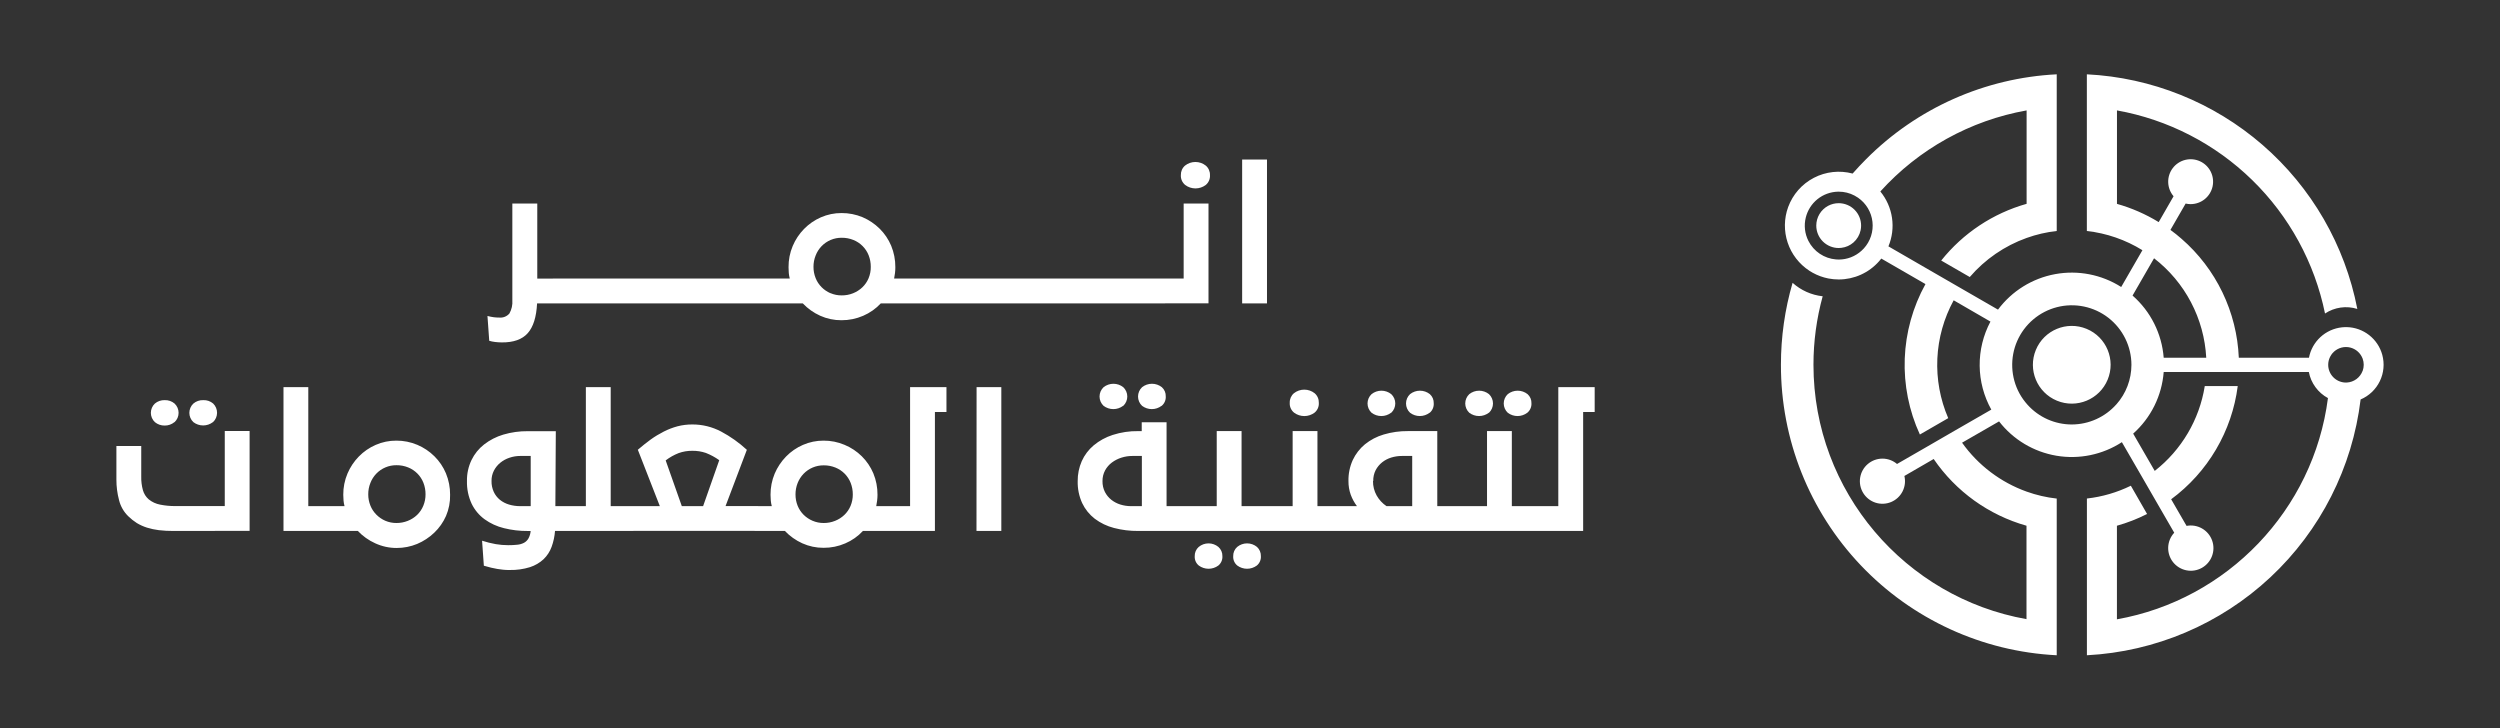 <svg width="278" height="81" viewBox="0 0 278 81" fill="none" xmlns="http://www.w3.org/2000/svg">
<rect x="0" y="0" width="278" height="81" fill="#333333" stroke="none"/>
<path fill-rule="evenodd" clip-rule="evenodd" d="M140.889 17.742H138.127V33.735H140.889V17.742ZM129.18 30.976H131.623V22.629H134.385V33.731H129.559V33.735H126.08H125.685H122.589H122.195H119.099H118.704H115.611H115.213H112.106H111.726H108.626H108.232H105.136H104.741H101.634V33.735H97.946C97.395 34.326 96.727 34.797 95.984 35.116C95.222 35.446 94.398 35.614 93.567 35.609C92.751 35.615 91.944 35.444 91.2 35.108C90.473 34.779 89.817 34.313 89.268 33.735H85.926V33.735H82.811H82.416H79.32H78.925H75.829H75.434H72.357H71.944H68.852H68.472H65.357V33.735H61.874V33.739H59.723C59.647 35.257 59.299 36.362 58.679 37.055C58.06 37.748 57.097 38.088 55.792 38.076C55.538 38.074 55.285 38.058 55.033 38.026C54.82 38 54.609 37.957 54.403 37.897L54.206 35.135C54.433 35.196 54.664 35.242 54.897 35.275C55.099 35.302 55.303 35.314 55.507 35.313C55.719 35.335 55.934 35.305 56.132 35.227C56.33 35.148 56.506 35.023 56.646 34.862C56.899 34.412 57.012 33.897 56.972 33.382V22.633H59.745V30.98H61.472V30.976H64.963V30.976H68.472H68.852H71.944H72.357H75.434H75.829H78.925H79.32H82.416H82.811H86.305V30.976H87.823C87.77 30.775 87.733 30.569 87.713 30.362C87.713 30.259 87.706 30.155 87.7 30.049L87.7 30.048V30.048V30.048V30.048V30.048V30.048V30.048V30.048V30.047V30.047V30.047V30.047V30.047V30.047V30.047V30.047V30.047V30.047C87.693 29.937 87.686 29.826 87.686 29.713C87.678 28.904 87.836 28.102 88.149 27.357C88.445 26.651 88.873 26.007 89.409 25.46C89.944 24.912 90.581 24.472 91.283 24.166C92.008 23.849 92.791 23.687 93.582 23.692C94.385 23.687 95.18 23.845 95.92 24.154C96.626 24.456 97.27 24.889 97.817 25.429C98.365 25.971 98.801 26.616 99.099 27.326C99.411 28.083 99.568 28.895 99.562 29.713C99.563 29.93 99.55 30.146 99.524 30.362C99.498 30.574 99.463 30.779 99.425 30.976H101.251V30.976H104.741H105.136H108.232H108.626H111.726H112.106H115.213H115.611H118.704H119.099H122.195H122.589H125.685H126.08L129.18 30.976ZM134.074 20.573C133.746 20.819 133.346 20.952 132.936 20.952C132.526 20.952 132.126 20.819 131.798 20.573C131.634 20.441 131.505 20.272 131.421 20.08C131.336 19.887 131.299 19.678 131.312 19.468C131.306 19.269 131.344 19.071 131.424 18.889C131.504 18.706 131.624 18.544 131.775 18.414C132.103 18.153 132.51 18.012 132.928 18.012C133.347 18.012 133.754 18.153 134.082 18.414C134.234 18.543 134.355 18.705 134.435 18.888C134.516 19.071 134.555 19.269 134.549 19.468C134.563 19.677 134.528 19.886 134.445 20.078C134.363 20.27 134.235 20.44 134.074 20.573ZM93.598 32.847C93.17 32.852 92.746 32.768 92.353 32.6H92.334C91.97 32.441 91.639 32.215 91.359 31.933C91.073 31.646 90.848 31.304 90.699 30.927C90.538 30.528 90.457 30.101 90.46 29.671C90.457 29.24 90.538 28.812 90.699 28.412C90.846 28.031 91.066 27.683 91.348 27.387C91.638 27.084 91.987 26.843 92.374 26.68C92.761 26.516 93.178 26.434 93.598 26.439C94.043 26.434 94.486 26.518 94.899 26.685C95.283 26.839 95.632 27.07 95.923 27.364C96.215 27.657 96.444 28.007 96.595 28.393C96.754 28.8 96.834 29.234 96.83 29.671C96.837 30.109 96.752 30.543 96.584 30.946C96.425 31.325 96.19 31.667 95.893 31.951C95.593 32.235 95.241 32.459 94.857 32.612C94.457 32.772 94.029 32.852 93.598 32.847ZM19.276 59.042C18.739 59.046 18.202 59.017 17.668 58.955C17.216 58.9 16.77 58.805 16.336 58.67C15.946 58.545 15.572 58.376 15.22 58.166C14.876 57.947 14.555 57.693 14.264 57.407C13.763 56.92 13.408 56.302 13.24 55.623C13.04 54.873 12.941 54.1 12.944 53.324V49.598H15.706V52.99C15.694 53.502 15.756 54.014 15.892 54.508C16.002 54.902 16.225 55.255 16.533 55.525C16.904 55.827 17.345 56.03 17.816 56.117C18.361 56.226 18.917 56.279 19.474 56.276H24.994V47.929H27.756V59.031L19.276 59.042ZM19.394 46.942C19.089 47.194 18.704 47.328 18.309 47.322C17.914 47.328 17.529 47.194 17.224 46.942C17.082 46.81 16.969 46.65 16.892 46.472C16.815 46.294 16.775 46.102 16.775 45.908C16.775 45.715 16.815 45.523 16.892 45.345C16.969 45.167 17.082 45.007 17.224 44.874C17.529 44.616 17.92 44.481 18.32 44.495C18.719 44.481 19.109 44.617 19.413 44.874C19.554 45.007 19.667 45.167 19.744 45.345C19.82 45.523 19.86 45.715 19.86 45.908C19.86 46.102 19.82 46.294 19.744 46.472C19.667 46.65 19.554 46.81 19.413 46.942H19.394ZM23.674 46.942C23.363 47.181 22.981 47.31 22.589 47.31C22.196 47.31 21.815 47.181 21.504 46.942C21.362 46.81 21.249 46.65 21.172 46.472C21.095 46.294 21.055 46.102 21.055 45.908C21.055 45.715 21.095 45.523 21.172 45.345C21.249 45.167 21.362 45.007 21.504 44.874C21.809 44.616 22.2 44.481 22.6 44.495C23.003 44.477 23.398 44.613 23.704 44.874C23.843 45.009 23.952 45.171 24.027 45.349C24.101 45.528 24.139 45.719 24.137 45.913C24.135 46.106 24.094 46.297 24.017 46.474C23.939 46.651 23.826 46.81 23.685 46.942H23.674ZM34.282 43.05H31.524V59.042H36.809V59.038H39.788C40.337 59.616 40.993 60.083 41.719 60.412C42.469 60.759 43.287 60.938 44.113 60.935C44.895 60.936 45.668 60.783 46.39 60.484C47.093 60.188 47.735 59.766 48.287 59.239C48.842 58.711 49.287 58.078 49.596 57.377C49.915 56.633 50.071 55.829 50.051 55.02C50.058 54.202 49.9 53.39 49.588 52.634C49.29 51.923 48.854 51.278 48.306 50.737C47.76 50.196 47.116 49.765 46.409 49.466C45.669 49.153 44.874 48.994 44.072 48.999C43.28 48.994 42.497 49.156 41.772 49.473C41.07 49.779 40.433 50.219 39.898 50.767C39.363 51.315 38.936 51.959 38.638 52.664C38.324 53.41 38.165 54.211 38.172 55.02C38.172 55.244 38.183 55.46 38.202 55.673C38.221 55.879 38.258 56.084 38.312 56.284H36.809V56.284H34.282V43.05ZM42.842 57.908C43.235 58.077 43.659 58.162 44.087 58.158C44.518 58.161 44.946 58.079 45.346 57.919C45.731 57.768 46.083 57.544 46.382 57.259C46.681 56.97 46.916 56.623 47.073 56.238C47.24 55.835 47.324 55.403 47.319 54.967C47.323 54.529 47.243 54.093 47.084 53.685C46.933 53.3 46.704 52.949 46.413 52.656C46.121 52.362 45.772 52.131 45.388 51.977C44.975 51.81 44.533 51.726 44.087 51.731C43.667 51.727 43.25 51.809 42.863 51.972C42.476 52.135 42.127 52.376 41.837 52.679C41.555 52.975 41.335 53.323 41.188 53.704C41.027 54.105 40.946 54.535 40.949 54.967C40.946 55.396 41.027 55.822 41.188 56.219C41.337 56.596 41.562 56.938 41.848 57.225C42.133 57.514 42.47 57.746 42.842 57.908ZM63.217 56.284H61.757L61.806 47.948H58.691C57.77 47.938 56.853 48.066 55.971 48.327C55.195 48.556 54.469 48.928 53.831 49.424C53.238 49.887 52.759 50.48 52.431 51.158C52.084 51.885 51.911 52.682 51.926 53.487C51.903 54.361 52.082 55.229 52.45 56.022C52.781 56.705 53.275 57.296 53.888 57.744C54.534 58.209 55.265 58.544 56.039 58.731C56.907 58.948 57.8 59.054 58.695 59.046H59.01C58.987 59.337 58.903 59.62 58.763 59.877C58.646 60.08 58.475 60.246 58.27 60.359C58.034 60.48 57.776 60.554 57.511 60.575C57.177 60.611 56.841 60.627 56.505 60.624C56.043 60.624 55.581 60.585 55.124 60.507C54.611 60.415 54.103 60.288 53.607 60.127L53.804 62.908L54.612 63.125C54.851 63.178 55.079 63.227 55.295 63.265C55.434 63.289 55.573 63.306 55.715 63.322C55.794 63.332 55.875 63.341 55.955 63.352C56.179 63.383 56.422 63.383 56.684 63.383C57.446 63.399 58.206 63.293 58.934 63.068C59.499 62.886 60.017 62.583 60.452 62.18C60.847 61.796 61.151 61.328 61.339 60.81C61.545 60.241 61.673 59.646 61.719 59.042L63.225 59.042L63.589 59.042L70.434 59.042V59.031H83.911L83.911 59.042H87.28C87.831 59.62 88.488 60.086 89.215 60.416C89.959 60.751 90.767 60.922 91.583 60.916C92.413 60.922 93.235 60.754 93.996 60.423C94.74 60.106 95.408 59.635 95.957 59.042H99.645V59.042H103.963V45.812H105.246V43.05H101.201V56.284H99.27V56.284H97.437C97.479 56.087 97.509 55.882 97.536 55.673C97.563 55.456 97.577 55.239 97.578 55.02C97.584 54.202 97.427 53.39 97.115 52.634C96.815 51.924 96.379 51.279 95.832 50.737C95.281 50.194 94.631 49.762 93.916 49.466C93.178 49.153 92.384 48.994 91.583 48.999C90.792 48.995 90.008 49.156 89.284 49.473C88.581 49.779 87.944 50.218 87.409 50.767C86.875 51.316 86.446 51.959 86.146 52.664C85.834 53.41 85.677 54.212 85.683 55.02C85.683 55.134 85.691 55.245 85.698 55.355L85.698 55.355C85.706 55.462 85.713 55.568 85.713 55.673C85.732 55.879 85.769 56.084 85.823 56.284H84.309V56.272H80.682L83.05 50.019C82.187 49.223 81.225 48.541 80.189 47.989C79.199 47.465 78.095 47.194 76.975 47.2C76.422 47.199 75.871 47.267 75.336 47.405C74.811 47.546 74.302 47.742 73.818 47.989C73.309 48.246 72.821 48.541 72.358 48.873C71.876 49.23 71.401 49.602 70.927 50.012L73.374 56.284H70.039V56.284H67.91V43.05H65.148V56.284H63.589H63.217ZM54.904 54.694C54.732 54.314 54.647 53.9 54.658 53.483C54.65 53.086 54.74 52.693 54.92 52.338C55.094 52 55.335 51.702 55.629 51.461C55.933 51.213 56.28 51.022 56.654 50.9C57.038 50.768 57.442 50.701 57.849 50.702H59.014V56.284H57.852C57.429 56.286 57.007 56.226 56.6 56.105C56.23 55.997 55.884 55.817 55.584 55.574C55.294 55.335 55.062 55.034 54.904 54.694ZM75.465 50.384C75.952 50.209 76.466 50.123 76.983 50.129C77.495 50.122 78.004 50.201 78.489 50.365C79.018 50.571 79.519 50.842 79.98 51.173L78.185 56.284H75.818L74.023 51.196C74.465 50.861 74.95 50.587 75.465 50.384ZM90.353 57.908C90.746 58.077 91.17 58.162 91.598 58.158C92.029 58.161 92.457 58.08 92.858 57.919C93.242 57.768 93.594 57.544 93.893 57.259C94.19 56.975 94.425 56.632 94.584 56.253C94.751 55.851 94.835 55.418 94.831 54.982C94.834 54.544 94.754 54.109 94.595 53.7C94.444 53.315 94.216 52.965 93.924 52.671C93.632 52.377 93.284 52.147 92.899 51.992C92.486 51.825 92.044 51.742 91.598 51.746C91.178 51.742 90.762 51.824 90.375 51.987C89.988 52.15 89.638 52.391 89.348 52.694C89.067 52.991 88.845 53.339 88.695 53.719C88.538 54.121 88.458 54.55 88.46 54.982C88.458 55.411 88.537 55.836 88.695 56.234C88.847 56.611 89.073 56.953 89.359 57.24C89.645 57.524 89.983 57.751 90.353 57.908ZM108.596 43.05H111.347V59.042H108.585L108.596 43.05ZM131.551 59.042V59.042L141.295 59.042H148.238V59.042H161.233H161.639H171.747V59.042H176.046V45.812H177.328V43.05H173.283V56.284H171.352V56.284H168.116V47.937H165.357V56.284H161.639H161.233H159.826V47.937H156.57C155.656 47.928 154.745 48.056 153.869 48.316C153.107 48.539 152.396 48.91 151.778 49.409C151.205 49.884 150.744 50.48 150.428 51.154C150.094 51.891 149.931 52.694 149.949 53.503C149.944 54.02 150.03 54.533 150.204 55.02C150.371 55.473 150.604 55.898 150.894 56.284H148.614V56.284H146.5V47.937H143.742V56.284L141.701 56.284H138.062V47.937H135.3V56.284H131.179V56.284H129.722V46.954H126.96V47.941H126.581C125.614 47.925 124.652 48.069 123.731 48.365C122.958 48.613 122.239 49.007 121.614 49.526C121.046 50.005 120.594 50.605 120.29 51.283C119.985 51.983 119.831 52.739 119.839 53.503C119.819 54.345 119.99 55.18 120.339 55.946C120.663 56.628 121.143 57.223 121.739 57.684C122.376 58.162 123.101 58.51 123.872 58.709C124.756 58.94 125.667 59.052 126.581 59.042H131.551ZM123.803 45.493C124.195 45.493 124.576 45.365 124.889 45.129H124.908C125.049 44.996 125.161 44.836 125.238 44.657C125.315 44.479 125.355 44.287 125.355 44.093C125.355 43.899 125.315 43.707 125.238 43.529C125.161 43.351 125.049 43.19 124.908 43.057C124.597 42.81 124.211 42.675 123.813 42.675C123.415 42.675 123.029 42.81 122.718 43.057C122.577 43.19 122.464 43.35 122.386 43.529C122.309 43.707 122.269 43.899 122.269 44.093C122.269 44.287 122.309 44.48 122.386 44.658C122.464 44.836 122.577 44.996 122.718 45.129C123.031 45.365 123.412 45.493 123.803 45.493ZM126.975 50.703V56.284H125.773C125.371 56.284 124.972 56.224 124.589 56.106C124.221 55.993 123.877 55.813 123.576 55.575C123.28 55.339 123.038 55.042 122.866 54.706C122.68 54.333 122.588 53.92 122.597 53.503C122.59 53.087 122.69 52.675 122.885 52.308C123.072 51.964 123.331 51.665 123.644 51.431C123.967 51.192 124.327 51.008 124.71 50.889C125.099 50.765 125.505 50.702 125.913 50.703H126.975ZM128.081 45.493C128.473 45.493 128.853 45.365 129.165 45.129H129.18C129.333 45.001 129.453 44.839 129.531 44.656C129.61 44.472 129.644 44.273 129.631 44.074C129.639 43.883 129.604 43.693 129.529 43.517C129.454 43.342 129.341 43.185 129.199 43.057C128.886 42.809 128.498 42.674 128.099 42.674C127.699 42.674 127.311 42.809 126.998 43.057C126.856 43.19 126.743 43.35 126.666 43.529C126.589 43.707 126.549 43.899 126.549 44.093C126.549 44.287 126.589 44.48 126.666 44.658C126.743 44.836 126.856 44.996 126.998 45.129C127.31 45.365 127.69 45.493 128.081 45.493ZM135.478 62.889C135.164 63.121 134.784 63.246 134.393 63.246C134.003 63.246 133.622 63.121 133.308 62.889C133.154 62.764 133.032 62.603 132.953 62.421C132.874 62.239 132.84 62.041 132.853 61.842C132.847 61.649 132.884 61.458 132.96 61.281C133.037 61.103 133.152 60.946 133.297 60.818C133.604 60.563 133.992 60.423 134.391 60.423C134.791 60.423 135.178 60.563 135.486 60.818C135.631 60.946 135.745 61.103 135.822 61.281C135.899 61.458 135.936 61.649 135.93 61.842C135.943 62.04 135.909 62.238 135.83 62.42C135.752 62.602 135.631 62.763 135.478 62.889ZM139.758 62.889C139.444 63.121 139.064 63.246 138.673 63.246C138.283 63.246 137.902 63.121 137.588 62.889C137.434 62.764 137.312 62.603 137.233 62.421C137.154 62.239 137.119 62.041 137.133 61.842C137.127 61.649 137.164 61.458 137.24 61.281C137.317 61.103 137.432 60.946 137.577 60.818C137.886 60.562 138.275 60.423 138.677 60.423C139.078 60.423 139.467 60.562 139.777 60.818C139.919 60.947 140.031 61.106 140.105 61.283C140.18 61.46 140.216 61.65 140.21 61.842C140.223 62.04 140.189 62.238 140.11 62.42C140.032 62.602 139.911 62.763 139.758 62.889ZM145.039 46.267C145.45 46.267 145.849 46.134 146.178 45.888C146.34 45.755 146.467 45.586 146.55 45.394C146.633 45.201 146.668 44.992 146.652 44.784C146.658 44.584 146.62 44.386 146.54 44.204C146.46 44.021 146.34 43.859 146.189 43.729C145.861 43.468 145.455 43.327 145.036 43.327C144.617 43.327 144.21 43.468 143.882 43.729C143.731 43.859 143.611 44.021 143.53 44.203C143.45 44.386 143.412 44.584 143.419 44.784C143.405 44.993 143.441 45.203 143.525 45.395C143.609 45.587 143.738 45.756 143.901 45.888C144.23 46.134 144.629 46.267 145.039 46.267ZM154.688 45.899C154.376 46.136 153.995 46.264 153.603 46.264C153.212 46.264 152.831 46.136 152.518 45.899C152.376 45.767 152.263 45.606 152.186 45.428C152.109 45.25 152.069 45.058 152.069 44.863C152.069 44.669 152.109 44.477 152.186 44.299C152.263 44.121 152.376 43.96 152.518 43.828C152.829 43.58 153.215 43.445 153.613 43.445C154.01 43.445 154.396 43.58 154.707 43.828C154.849 43.961 154.961 44.121 155.038 44.299C155.115 44.477 155.155 44.669 155.155 44.863C155.155 45.057 155.115 45.249 155.038 45.428C154.961 45.606 154.849 45.766 154.707 45.899H154.688ZM152.678 53.488C152.669 54.051 152.809 54.608 153.084 55.1C153.352 55.575 153.728 55.98 154.18 56.284H157.037V50.703H155.891C155.493 50.702 155.096 50.761 154.715 50.877C154.343 50.989 153.995 51.17 153.691 51.412C153.392 51.651 153.147 51.95 152.97 52.289C152.785 52.66 152.694 53.07 152.704 53.484L152.678 53.488ZM158.968 45.899C158.656 46.136 158.275 46.264 157.883 46.264C157.491 46.264 157.11 46.136 156.798 45.899C156.656 45.767 156.543 45.606 156.466 45.428C156.389 45.25 156.349 45.058 156.349 44.863C156.349 44.669 156.389 44.477 156.466 44.299C156.543 44.121 156.656 43.96 156.798 43.828C157.111 43.58 157.499 43.445 157.898 43.445C158.298 43.445 158.686 43.58 158.999 43.828C159.141 43.955 159.254 44.112 159.329 44.288C159.403 44.463 159.438 44.654 159.431 44.844C159.444 45.043 159.41 45.241 159.333 45.424C159.256 45.607 159.138 45.77 158.987 45.899H158.968ZM164.47 46.264C164.861 46.264 165.242 46.136 165.555 45.899H165.574C165.715 45.766 165.827 45.606 165.904 45.428C165.981 45.249 166.021 45.057 166.021 44.863C166.021 44.669 165.981 44.477 165.904 44.299C165.827 44.121 165.715 43.961 165.574 43.828C165.263 43.58 164.877 43.445 164.479 43.445C164.081 43.445 163.695 43.58 163.384 43.828C163.243 43.96 163.13 44.121 163.052 44.299C162.975 44.477 162.935 44.669 162.935 44.863C162.935 45.058 162.975 45.25 163.052 45.428C163.13 45.606 163.243 45.767 163.384 45.899C163.697 46.136 164.078 46.264 164.47 46.264ZM168.749 46.264C169.141 46.264 169.522 46.136 169.835 45.899C169.989 45.772 170.111 45.61 170.191 45.427C170.271 45.244 170.308 45.044 170.297 44.844C170.305 44.654 170.27 44.463 170.195 44.288C170.12 44.112 170.007 43.955 169.865 43.828C169.552 43.58 169.164 43.445 168.765 43.445C168.365 43.445 167.977 43.58 167.664 43.828C167.522 43.96 167.409 44.121 167.332 44.299C167.255 44.477 167.215 44.669 167.215 44.863C167.215 45.058 167.255 45.25 167.332 45.428C167.409 45.606 167.522 45.767 167.664 45.899C167.977 46.136 168.358 46.264 168.749 46.264Z" fill="white"/>
<path fill-rule="evenodd" clip-rule="evenodd" d="M263.451 37.265C264.16 37.82 264.671 38.588 264.908 39.455C265.175 40.434 265.079 41.477 264.636 42.389C264.193 43.302 263.434 44.024 262.5 44.42C261.589 51.986 258.036 58.988 252.469 64.192C246.901 69.395 239.675 72.467 232.064 72.865V55.436C233.763 55.245 235.415 54.763 236.95 54.012L238.755 57.155C237.682 57.699 236.559 58.137 235.402 58.462V68.868C247.665 66.694 257.266 56.715 258.868 44.267C258.321 43.971 257.846 43.557 257.479 43.055C257.111 42.553 256.859 41.976 256.742 41.365H240.604C240.401 44.003 239.184 46.46 237.209 48.22L239.605 52.365C242.584 50.037 244.573 46.667 245.17 42.933H248.836C248.515 45.422 247.694 47.82 246.421 49.982C245.149 52.145 243.452 54.028 241.433 55.518L243.146 58.479C243.734 58.366 244.343 58.468 244.863 58.764C245.384 59.06 245.781 59.532 245.985 60.095C246.188 60.658 246.185 61.275 245.974 61.836C245.764 62.396 245.36 62.863 244.837 63.153C244.313 63.443 243.703 63.537 243.116 63.417C242.529 63.298 242.005 62.973 241.636 62.502C241.267 62.03 241.078 61.443 241.103 60.844C241.129 60.246 241.366 59.677 241.774 59.238L240.13 56.394L238.323 53.261L235.954 49.169C233.802 50.566 231.204 51.105 228.675 50.677C226.145 50.249 223.868 48.887 222.296 46.859L218.182 49.228C219.962 51.731 222.467 53.629 225.359 54.666C226.441 55.055 227.565 55.315 228.708 55.441V72.865C220.425 72.452 212.62 68.866 206.91 62.852C201.2 56.838 198.024 48.857 198.04 40.564C198.037 37.48 198.473 34.41 199.336 31.449C200.266 32.287 201.437 32.81 202.682 32.946C202 35.428 201.656 37.99 201.657 40.564C201.657 54.69 211.906 66.466 225.346 68.848V58.461C221.142 57.273 217.49 54.647 215.025 51.041L211.768 52.927C211.906 53.507 211.833 54.118 211.562 54.65C211.29 55.182 210.838 55.599 210.287 55.827C209.735 56.056 209.12 56.08 208.553 55.896C207.985 55.712 207.501 55.331 207.189 54.822C206.876 54.314 206.755 53.711 206.848 53.121C206.94 52.531 207.239 51.993 207.692 51.605C208.145 51.216 208.722 51.001 209.319 50.999C209.916 50.997 210.494 51.208 210.949 51.594L214.206 49.718L217.339 47.905L221.433 45.549C220.601 44.056 220.156 42.377 220.139 40.667C220.123 38.958 220.535 37.271 221.338 35.761L217.249 33.393C216.159 35.388 215.538 37.605 215.433 39.876C215.328 42.146 215.742 44.411 216.643 46.498L213.49 48.319C212.276 45.677 211.699 42.786 211.807 39.88C211.915 36.974 212.705 34.134 214.112 31.589L209.201 28.753C209.124 28.853 209.041 28.953 208.955 29.049C208.394 29.686 207.703 30.197 206.929 30.546C206.155 30.896 205.315 31.077 204.466 31.077C204.077 31.077 203.689 31.039 203.307 30.965C202.698 30.844 202.113 30.63 201.57 30.329C201.458 30.267 201.348 30.201 201.241 30.133L201.2 30.106C200.066 29.366 199.216 28.264 198.788 26.979C198.36 25.695 198.379 24.303 198.841 23.03C199.355 21.625 200.375 20.463 201.702 19.773C203.029 19.082 204.566 18.914 206.012 19.299C206.492 18.753 206.993 18.218 207.514 17.695C213.16 12.025 220.717 8.663 228.708 8.264V25.686C227.565 25.813 226.441 26.073 225.359 26.461C222.912 27.337 220.734 28.834 219.039 30.805L215.863 28.972C218.292 25.929 221.613 23.724 225.359 22.665V12.277C219.087 13.395 213.365 16.567 209.093 21.292C209.783 22.132 210.232 23.143 210.39 24.219C210.549 25.294 210.411 26.392 209.993 27.395L214.93 30.25L218.069 32.062L222.177 34.431C223.722 32.36 225.992 30.95 228.533 30.483C231.074 30.017 233.697 30.527 235.877 31.914L238.237 27.823C236.361 26.662 234.251 25.932 232.058 25.686V8.264C239.268 8.623 246.148 11.389 251.6 16.119C257.052 20.849 260.762 27.27 262.135 34.356C261.537 34.166 260.903 34.113 260.281 34.201C259.659 34.289 259.065 34.515 258.542 34.864C257.388 29.217 254.567 24.046 250.442 20.019C246.318 15.993 241.081 13.296 235.407 12.277V22.671C237.04 23.131 238.601 23.813 240.047 24.698L241.701 21.824C241.331 21.391 241.121 20.845 241.104 20.276C241.087 19.707 241.266 19.149 241.61 18.695C241.953 18.241 242.442 17.919 242.994 17.781C243.547 17.643 244.129 17.698 244.646 17.937C245.163 18.175 245.583 18.584 245.836 19.094C246.088 19.604 246.159 20.185 246.037 20.741C245.914 21.297 245.605 21.794 245.161 22.15C244.717 22.506 244.164 22.7 243.595 22.699C243.409 22.699 243.224 22.677 243.043 22.635L241.352 25.567C241.782 25.879 242.195 26.209 242.589 26.556C244.494 28.211 246.041 30.237 247.135 32.511C248.23 34.784 248.849 37.257 248.956 39.778H256.757C256.777 39.669 256.801 39.562 256.831 39.455C257.069 38.588 257.58 37.821 258.288 37.266C258.996 36.712 259.864 36.4 260.763 36.376H260.976C261.875 36.399 262.743 36.711 263.451 37.265ZM204.466 28.862C205.402 28.863 206.304 28.515 206.996 27.885C207.087 27.804 207.174 27.718 207.257 27.628C207.619 27.23 207.893 26.76 208.058 26.248C208.224 25.736 208.278 25.195 208.217 24.66C208.157 24.126 207.982 23.611 207.705 23.149C207.429 22.688 207.057 22.291 206.614 21.985C206.489 21.897 206.357 21.817 206.22 21.747C205.68 21.461 205.077 21.313 204.466 21.314C204.439 21.313 204.412 21.313 204.385 21.314C203.554 21.333 202.752 21.625 202.104 22.146C201.457 22.667 200.999 23.387 200.802 24.194C200.585 25.068 200.69 25.991 201.098 26.794C201.39 27.369 201.824 27.86 202.36 28.219C202.895 28.579 203.514 28.795 204.157 28.847C204.259 28.858 204.363 28.863 204.466 28.862ZM233.102 46.612C233.956 46.227 234.719 45.664 235.341 44.963V44.969C236.418 43.756 237.013 42.192 237.015 40.57C237.014 39.561 236.783 38.565 236.338 37.659C235.894 36.752 235.249 35.96 234.452 35.34C233.654 34.721 232.726 34.293 231.738 34.087C230.75 33.881 229.728 33.903 228.75 34.152C227.772 34.401 226.863 34.87 226.094 35.524C225.325 36.177 224.715 36.998 224.31 37.922C223.906 38.847 223.719 39.852 223.762 40.861C223.805 41.869 224.078 42.855 224.56 43.742C224.814 44.203 225.121 44.633 225.475 45.024C226.095 45.71 226.853 46.258 227.698 46.633C228.544 47.008 229.459 47.202 230.384 47.202C231.321 47.199 232.248 46.998 233.102 46.612ZM237.14 32.866C239.154 34.629 240.398 37.112 240.604 39.781L245.334 39.777C245.22 37.625 244.642 35.523 243.64 33.614C242.639 31.706 241.237 30.037 239.531 28.72L237.14 32.866ZM262.039 42.152C262.349 41.922 262.586 41.607 262.72 41.245L262.728 41.242C262.885 40.804 262.885 40.325 262.728 39.886C262.671 39.735 262.596 39.591 262.505 39.457C262.325 39.19 262.081 38.971 261.796 38.82C261.511 38.668 261.194 38.589 260.871 38.589C260.548 38.589 260.231 38.668 259.946 38.82C259.661 38.971 259.417 39.19 259.236 39.457C259.187 39.532 259.142 39.609 259.102 39.689C258.966 39.961 258.895 40.262 258.896 40.566C258.896 41.071 259.09 41.556 259.437 41.923C259.784 42.29 260.259 42.51 260.763 42.538H260.767H260.864H260.961H260.973C261.358 42.515 261.729 42.381 262.039 42.152ZM203.281 22.89C203.646 22.694 204.053 22.593 204.466 22.594C204.793 22.594 205.117 22.659 205.42 22.785C205.722 22.91 205.996 23.094 206.227 23.326C206.459 23.558 206.642 23.833 206.767 24.136C206.891 24.438 206.955 24.763 206.955 25.09C206.955 25.266 206.936 25.441 206.898 25.613C206.786 26.138 206.506 26.613 206.102 26.966C205.728 27.293 205.263 27.5 204.769 27.558C204.668 27.572 204.565 27.579 204.463 27.579C203.802 27.579 203.168 27.316 202.7 26.849C202.233 26.382 201.97 25.748 201.97 25.087V25.075C201.972 24.627 202.095 24.187 202.326 23.802C202.556 23.418 202.887 23.103 203.281 22.89ZM234.372 42.217C235.285 40.011 234.238 37.483 232.033 36.57C229.828 35.657 227.3 36.704 226.387 38.909C225.473 41.114 226.52 43.642 228.726 44.555C230.931 45.469 233.459 44.422 234.372 42.217Z" fill="white"/>
</svg>
